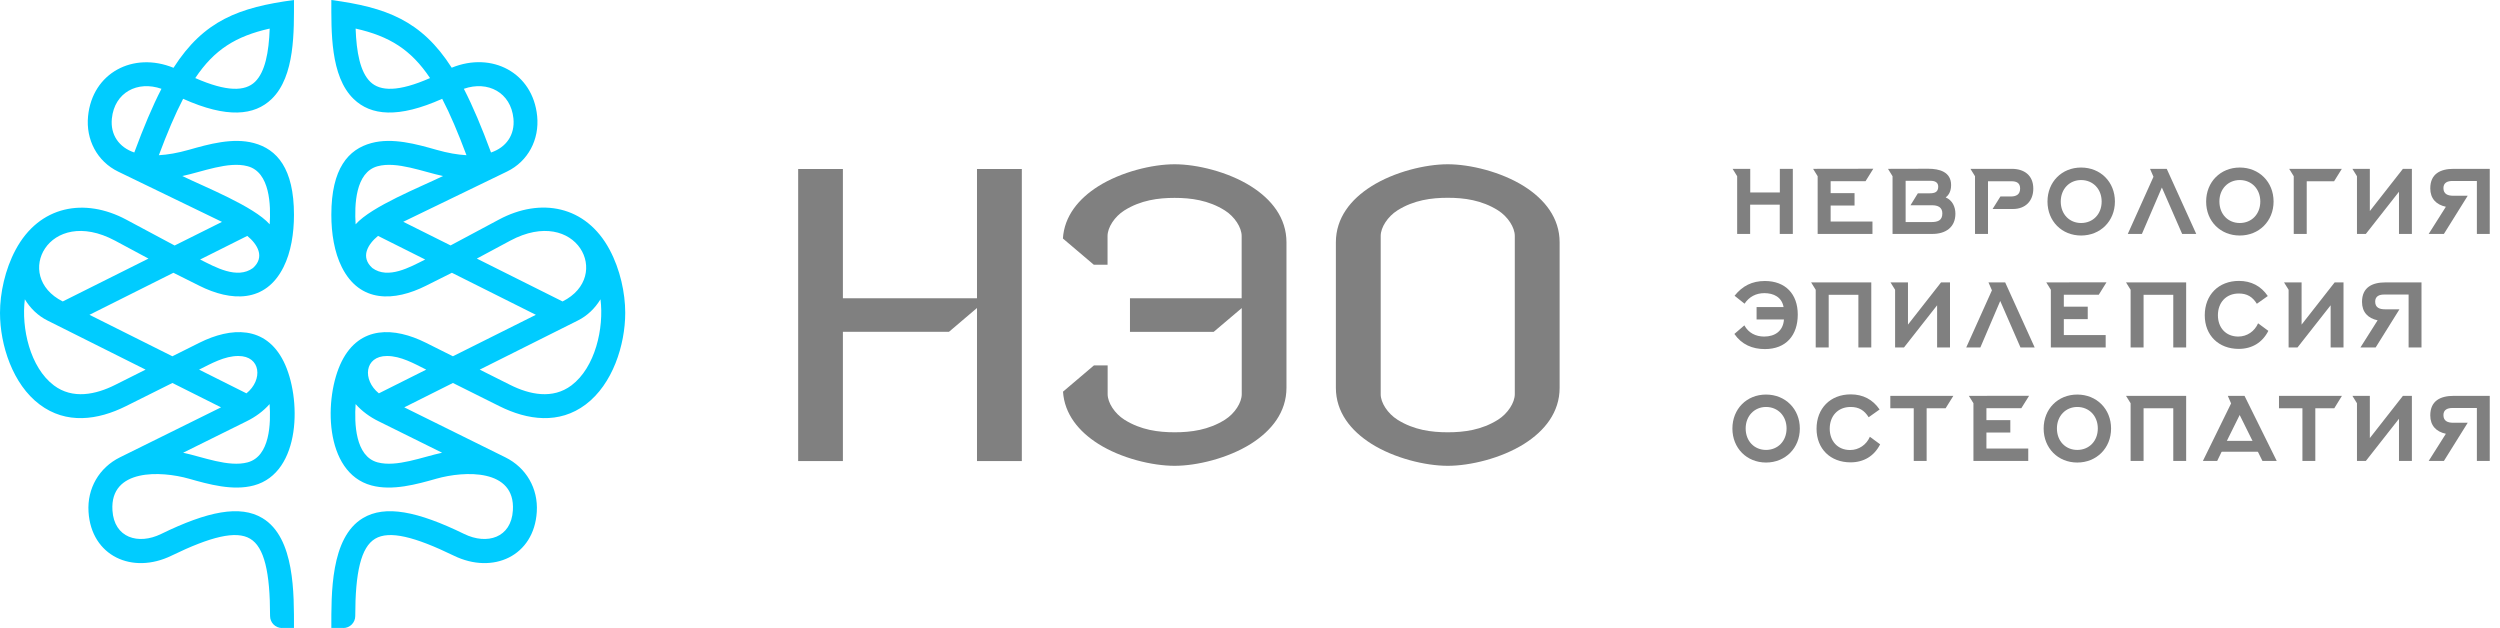 <?xml version="1.0" encoding="UTF-8"?> <svg xmlns="http://www.w3.org/2000/svg" width="207" height="52" viewBox="0 0 207 52" fill="none"><path d="M156.325 13.98L156.703 14.591V19.369H160.005C161.081 19.369 161.907 18.836 161.907 17.692C161.907 17.119 161.653 16.578 161.104 16.346C161.235 16.238 161.552 15.983 161.552 15.325C161.552 14.227 160.577 13.972 159.658 13.972C158.552 13.98 157.439 13.98 156.325 13.98ZM157.786 18.387C157.786 17.251 157.786 16.107 157.786 14.97H159.851C160.184 14.97 160.485 15.078 160.485 15.457C160.485 15.921 160.168 16.006 159.774 16.006H158.799L158.188 16.996H159.982C160.438 16.996 160.826 17.15 160.826 17.669C160.826 18.279 160.415 18.387 159.898 18.387H157.786Z" fill="#808080"></path><path d="M205.085 38.167H206.151V32.777H203.16C202.069 32.777 201.227 33.187 201.227 34.393C201.227 35.236 201.713 35.746 202.518 35.916L201.094 38.167H202.355C203.013 37.115 203.67 36.056 204.327 35.004H203.121C202.688 35.004 202.316 34.873 202.316 34.37C202.316 33.914 202.665 33.782 203.059 33.782H205.085C205.085 35.244 205.085 36.705 205.085 38.167Z" fill="#808080"></path><path d="M191.708 33.806H193.277L193.912 32.777H188.7V33.806H190.641V38.167H191.708V33.806Z" fill="#808080"></path><path d="M187.331 38.167H188.514L185.847 32.777H184.463L184.734 33.404L182.399 38.167H183.582C184.432 36.396 184.626 36.009 185.445 34.362C186.318 36.118 186.373 36.234 187.331 38.167Z" fill="#808080"></path><path d="M171.998 38.298C173.591 38.298 174.797 37.107 174.797 35.484C174.797 33.86 173.599 32.669 171.998 32.669C170.397 32.669 169.214 33.86 169.214 35.484C169.214 37.107 170.405 38.298 171.998 38.298ZM171.998 33.697C172.973 33.697 173.699 34.432 173.699 35.476C173.699 36.52 172.98 37.254 171.998 37.254C171.04 37.254 170.313 36.535 170.313 35.476C170.313 34.432 171.047 33.697 171.998 33.697Z" fill="#808080"></path><path d="M159.526 33.806H161.096L161.737 32.777H156.518V33.806H158.458V38.167H159.526V33.806Z" fill="#808080"></path><path d="M154.825 36.164C154.539 36.829 153.914 37.262 153.187 37.262C152.15 37.262 151.501 36.512 151.501 35.499C151.501 34.455 152.165 33.697 153.232 33.697C153.921 33.697 154.37 33.976 154.725 34.548L155.63 33.906C155.065 33.071 154.245 32.654 153.24 32.654C151.554 32.654 150.41 33.813 150.41 35.499C150.41 37.169 151.562 38.283 153.225 38.283C154.315 38.283 155.181 37.765 155.676 36.79L154.825 36.164Z" fill="#808080"></path><path d="M146.227 38.298C147.819 38.298 149.026 37.107 149.026 35.484C149.026 33.86 147.827 32.669 146.227 32.669C144.626 32.669 143.443 33.86 143.443 35.484C143.443 37.107 144.634 38.298 146.227 38.298ZM146.227 33.697C147.202 33.697 147.928 34.432 147.928 35.476C147.928 36.52 147.208 37.254 146.227 37.254C145.269 37.254 144.541 36.535 144.541 35.476C144.541 34.432 145.275 33.697 146.227 33.697Z" fill="#808080"></path><path d="M199.433 28.772H200.5V23.383H197.508C196.417 23.383 195.575 23.793 195.575 24.999C195.575 25.841 196.062 26.352 196.866 26.522L195.443 28.772H196.703L198.675 25.61H197.469C197.036 25.61 196.665 25.478 196.665 24.976C196.665 24.519 197.012 24.388 197.408 24.388H199.433C199.433 25.849 199.433 27.311 199.433 28.772Z" fill="#808080"></path><path d="M186.969 26.769C186.683 27.434 186.056 27.867 185.329 27.867C184.293 27.867 183.643 27.125 183.643 26.104C183.643 25.06 184.309 24.302 185.376 24.302C186.064 24.302 186.512 24.581 186.868 25.153L187.773 24.511C187.208 23.676 186.389 23.259 185.384 23.259C183.698 23.259 182.554 24.418 182.554 26.104C182.554 27.774 183.706 28.888 185.368 28.888C186.458 28.888 187.325 28.37 187.819 27.395L186.969 26.769Z" fill="#808080"></path><path d="M143.606 27.651C144.209 28.525 145.091 28.904 146.134 28.904C147.889 28.904 148.855 27.759 148.855 26.043C148.855 24.349 147.835 23.267 146.134 23.267C145.075 23.267 144.278 23.669 143.622 24.488L144.448 25.146C144.828 24.573 145.4 24.272 146.088 24.272C146.861 24.272 147.533 24.604 147.68 25.424H145.445V26.452H147.711C147.65 27.396 146.977 27.867 146.072 27.867C145.377 27.867 144.773 27.566 144.433 26.939L143.606 27.651Z" fill="#808080"></path><path d="M205.085 19.369H206.151V13.98H203.16C202.069 13.98 201.227 14.39 201.227 15.596C201.227 16.439 201.713 16.949 202.518 17.119L201.094 19.369H202.355L203.701 17.212L204.327 16.207H203.121C202.688 16.207 202.316 16.075 202.316 15.573C202.316 15.117 202.665 14.985 203.059 14.985H205.085C205.085 16.447 205.085 17.908 205.085 19.369Z" fill="#808080"></path><path d="M185.453 19.501C187.045 19.501 188.252 18.311 188.252 16.687C188.252 15.063 187.053 13.872 185.453 13.872C183.86 13.872 182.669 15.063 182.669 16.687C182.662 18.318 183.852 19.501 185.453 19.501ZM185.453 14.908C186.426 14.908 187.153 15.643 187.153 16.687C187.153 17.731 186.434 18.465 185.453 18.465C184.493 18.465 183.767 17.746 183.767 16.687C183.759 15.643 184.493 14.908 185.453 14.908Z" fill="#808080"></path><path d="M172.315 19.501C173.909 19.501 175.115 18.311 175.115 16.687C175.115 15.063 173.917 13.872 172.315 13.872C170.715 13.872 169.532 15.063 169.532 16.687C169.532 18.318 170.723 19.501 172.315 19.501ZM172.315 14.908C173.29 14.908 174.017 15.643 174.017 16.687C174.017 17.731 173.298 18.465 172.315 18.465C171.357 18.465 170.63 17.746 170.63 16.687C170.63 15.643 171.357 14.908 172.315 14.908Z" fill="#808080"></path><path d="M150.123 13.98L150.502 14.591V19.369H155.04V18.341H151.577V17.019H153.556V15.991H151.577V15.001H154.468L155.111 13.972C153.44 13.98 151.777 13.98 150.123 13.98Z" fill="#808080"></path><path d="M163.153 13.98L163.531 14.591V19.369H164.606C164.606 17.916 164.606 16.462 164.606 15.008H166.547C166.964 15.008 167.266 15.14 167.266 15.611C167.266 16.106 166.941 16.269 166.493 16.269H165.635L164.986 17.305H166.671C167.699 17.305 168.357 16.648 168.357 15.619C168.357 14.529 167.622 13.98 166.578 13.98C165.449 13.98 164.305 13.98 163.153 13.98Z" fill="#808080"></path><path d="M178.308 14.637L178.022 13.98H179.406L181.849 19.369H180.682L179.003 15.526L177.35 19.369H176.181L178.308 14.637Z" fill="#808080"></path><path d="M189.544 13.98L189.922 14.591V19.369H190.997V15.008H193.263L193.904 13.98C192.374 13.98 191.09 13.98 189.544 13.98Z" fill="#808080"></path><path d="M194.778 13.98L195.157 14.591V19.369H195.892L198.636 15.874V19.369H199.704V13.98H198.961L196.223 17.475V13.98C195.745 13.98 195.258 13.98 194.778 13.98Z" fill="#808080"></path><path d="M149.961 23.383L150.341 23.994V28.772H151.416V24.411H153.874V28.772H154.942V23.383C153.287 23.383 151.624 23.383 149.961 23.383Z" fill="#808080"></path><path d="M156.534 23.383L156.914 23.994V28.772H157.648L160.393 25.277V28.772H161.46V23.383H160.718L157.98 26.878V23.383C157.501 23.383 157.014 23.383 156.534 23.383Z" fill="#808080"></path><path d="M164.931 24.04L164.645 23.383H166.029L168.472 28.772H167.297L165.619 24.921L163.973 28.772H162.804L164.931 24.04Z" fill="#808080"></path><path d="M169.432 23.383L169.81 23.994V28.772H174.35V27.744H170.885V26.422H172.865V25.393H170.885V24.404H173.778L174.418 23.375C172.757 23.383 171.094 23.383 169.432 23.383Z" fill="#808080"></path><path d="M176.034 23.383L176.414 23.994V28.772H177.488V24.411H179.947V28.772H181.014V23.383C179.36 23.383 177.697 23.383 176.034 23.383Z" fill="#808080"></path><path d="M189.119 23.383L189.497 23.994V28.772H190.231L192.977 25.277V28.772H194.043V23.383H193.309L190.572 26.878V23.383C190.085 23.383 189.605 23.383 189.119 23.383Z" fill="#808080"></path><path d="M163.021 32.777L163.401 33.388V38.167H167.939V37.138H164.476V35.816H166.455V34.788H164.476V33.798H167.367L168.01 32.77C166.339 32.777 164.684 32.777 163.021 32.777Z" fill="#808080"></path><path d="M176.034 32.777L176.414 33.388V38.167H177.488V33.806H179.947V38.167H181.014V32.777C179.36 32.777 177.697 32.777 176.034 32.777Z" fill="#808080"></path><path d="M194.778 32.777L195.157 33.388V38.167H195.892L198.636 34.672V38.167H199.704V32.777H198.961L196.223 36.272V32.777C195.745 32.777 195.258 32.777 194.778 32.777Z" fill="#808080"></path><path d="M147.371 19.369H148.446V13.98H147.371V15.936H144.92V13.98C144.433 13.98 143.945 13.98 143.459 13.98L143.837 14.591V19.369H144.912V16.949H147.363V19.369H147.371Z" fill="#808080"></path><path d="M183.745 37.401H187.116L187.309 36.504H183.745V37.401Z" fill="#808080"></path><path d="M119.874 38.569C118.026 38.569 115.451 37.943 113.549 36.744C111.84 35.662 110.61 34.123 110.61 32.105V20.066C110.61 18.047 111.84 16.501 113.549 15.426C115.443 14.228 118.026 13.601 119.874 13.601C121.722 13.601 124.296 14.228 126.199 15.426C127.907 16.509 129.137 18.047 129.137 20.066V32.113C129.137 34.131 127.907 35.677 126.199 36.752C124.296 37.95 121.722 38.569 119.874 38.569ZM115.706 34.749C117.067 35.608 118.528 35.793 119.874 35.793C121.219 35.793 122.68 35.608 124.041 34.749C124.845 34.239 125.425 33.342 125.425 32.638V19.532C125.425 18.828 124.845 17.931 124.041 17.421C122.68 16.563 121.219 16.377 119.874 16.377C118.528 16.377 117.067 16.563 115.706 17.421C114.902 17.931 114.322 18.828 114.322 19.532V32.638C114.314 33.342 114.902 34.239 115.706 34.749Z" fill="#808080"></path><path fill-rule="evenodd" clip-rule="evenodd" d="M80.895 13.995H84.607V38.174H80.895V25.501L78.576 27.473H69.792V38.174H66.088V13.995H69.792V24.697H80.895V13.995Z" fill="#808080"></path><path d="M97.257 38.569C99.105 38.569 101.68 37.943 103.582 36.744C105.291 35.662 106.52 34.123 106.52 32.105V20.066C106.52 18.047 105.291 16.501 103.582 15.426C101.687 14.228 99.105 13.601 97.257 13.601C95.409 13.601 92.834 14.228 90.932 15.426C89.316 16.447 88.125 17.885 88.009 19.748L90.568 21.921H91.705V19.54C91.705 18.836 92.285 17.939 93.089 17.429C94.45 16.57 95.911 16.385 97.257 16.385C98.602 16.385 100.064 16.57 101.424 17.429C102.229 17.939 102.809 18.836 102.809 19.54V24.697H93.561V27.481H100.489L102.816 25.509V32.638C102.816 33.342 102.236 34.239 101.432 34.749C100.071 35.608 98.61 35.793 97.264 35.793C95.919 35.793 94.458 35.608 93.097 34.749C92.293 34.239 91.713 33.342 91.713 32.638V30.257H90.576L88.017 32.43C88.14 34.293 89.323 35.731 90.939 36.752C92.834 37.95 95.409 38.569 97.257 38.569Z" fill="#808080"></path><path d="M15.094 14.575C16.988 15.496 21.001 17.081 22.331 18.573C22.431 16.996 22.362 14.258 20.506 13.764C18.921 13.331 16.725 14.235 15.094 14.575ZM23.352 52C22.803 52 22.362 51.551 22.362 51.01C22.362 47.376 21.883 45.304 20.715 44.608C19.54 43.904 17.436 44.438 14.204 46.007C10.957 47.593 7.554 46.038 7.33 42.381C7.207 40.44 8.212 38.716 9.936 37.865L18.302 33.728L14.274 31.71L10.431 33.628C8.096 34.795 5.482 35.151 3.279 33.489C1.059 31.826 0 28.579 0 25.903C0 24.272 0.418 22.316 1.291 20.684C3.255 17.011 7.013 16.346 10.454 18.186L14.46 20.328L18.38 18.372L9.789 14.212C8.034 13.361 7.098 11.552 7.292 9.619C7.647 6.024 11.042 4.253 14.367 5.614C16.887 1.678 19.81 0.611 24.341 0C24.341 2.559 24.442 6.317 22.493 8.196C21.071 9.573 18.797 9.812 15.163 8.181C14.498 9.457 13.849 10.995 13.153 12.851C13.872 12.812 14.699 12.673 15.643 12.403C17.274 11.939 19.285 11.374 21.024 11.846C22.926 12.356 24.341 13.941 24.341 17.784C24.341 19.323 24.094 20.885 23.475 22.115C21.983 25.107 19.114 24.968 16.509 23.661L14.359 22.586L7.408 26.066L14.274 29.499L16.516 28.378C19.122 27.079 21.991 26.939 23.483 29.924C24.968 32.893 24.968 39.133 21.024 40.193C19.285 40.664 17.274 40.1 15.643 39.636C13.323 38.979 9.093 38.785 9.31 42.257C9.449 44.538 11.452 45.134 13.338 44.214C17.204 42.327 19.887 41.793 21.728 42.899C24.427 44.515 24.341 49.216 24.341 51.992H23.352V52ZM12.294 21.411L9.526 19.926C4.044 16.996 1.013 22.864 5.196 24.96L12.294 21.411ZM20.475 19.532L16.57 21.488C17.823 22.115 19.633 23.151 20.947 22.192C21.952 21.287 21.334 20.235 20.475 19.532ZM11.119 12.627C11.892 10.539 12.619 8.807 13.369 7.353C11.382 6.658 9.48 7.655 9.263 9.812C9.124 11.165 9.859 12.202 11.119 12.627ZM16.168 6.464C18.79 7.616 20.297 7.57 21.117 6.774C21.952 5.962 22.262 4.33 22.331 2.366C19.54 2.992 17.738 4.106 16.168 6.464ZM20.406 32.569C21.782 31.463 21.612 29.476 19.733 29.476C18.589 29.476 17.491 30.102 16.485 30.605L20.406 32.569ZM2.057 24.782C1.755 27.156 2.482 30.419 4.462 31.911C6.016 33.079 7.926 32.677 9.542 31.865L12.055 30.605L3.943 26.545C3.147 26.151 2.505 25.524 2.057 24.782ZM15.163 37.486C16.779 37.827 18.921 38.708 20.506 38.283C22.362 37.78 22.431 35.043 22.323 33.458C21.797 34.053 21.133 34.533 20.421 34.881L15.163 37.486Z" fill="#00CCFF"></path><path d="M36.683 14.575C34.788 15.496 30.775 17.081 29.445 18.573C29.345 16.996 29.415 14.258 31.27 13.764C32.855 13.331 35.051 14.235 36.683 14.575ZM28.425 52C28.974 52 29.415 51.551 29.415 51.01C29.415 47.376 29.894 45.304 31.061 44.608C32.237 43.904 34.34 44.438 37.572 46.007C40.82 47.593 44.222 46.038 44.446 42.381C44.57 40.44 43.565 38.716 41.84 37.865L33.474 33.728L37.502 31.71L41.346 33.628C43.681 34.795 46.294 35.151 48.498 33.489C50.717 31.819 51.769 28.579 51.769 25.896C51.769 24.264 51.351 22.308 50.477 20.676C48.513 17.003 44.755 16.338 41.315 18.179L37.309 20.321L33.389 18.364L41.98 14.204C43.735 13.354 44.67 11.544 44.477 9.611C44.121 6.016 40.727 4.245 37.402 5.606C34.889 1.678 31.959 0.611 27.435 0C27.435 2.559 27.334 6.317 29.283 8.196C30.706 9.573 32.971 9.812 36.613 8.181C37.278 9.457 37.928 10.995 38.624 12.851C37.905 12.812 37.077 12.673 36.134 12.403C34.502 11.939 32.492 11.374 30.752 11.846C28.85 12.356 27.435 13.941 27.435 17.784C27.435 19.323 27.682 20.885 28.301 22.115C29.793 25.107 32.662 24.968 35.268 23.661L37.417 22.586L44.369 26.066L37.502 29.499L35.26 28.378C32.654 27.079 29.786 26.939 28.293 29.924C26.809 32.893 26.809 39.133 30.752 40.193C32.492 40.664 34.502 40.1 36.134 39.636C38.454 38.979 42.683 38.785 42.467 42.257C42.328 44.538 40.325 45.134 38.438 44.214C34.572 42.327 31.889 41.793 30.049 42.899C27.35 44.515 27.435 49.216 27.435 51.992H28.425V52ZM39.482 21.411L42.25 19.926C47.733 16.996 50.764 22.864 46.58 24.96L39.482 21.411ZM31.301 19.532L35.206 21.488C33.953 22.115 32.144 23.151 30.83 22.192C29.824 21.287 30.443 20.235 31.301 19.532ZM40.657 12.627C39.884 10.539 39.157 8.807 38.407 7.353C40.395 6.658 42.297 7.655 42.513 9.812C42.645 11.165 41.918 12.202 40.657 12.627ZM35.608 6.464C32.987 7.616 31.479 7.57 30.659 6.774C29.824 5.962 29.515 4.33 29.445 2.366C32.237 2.992 34.031 4.106 35.608 6.464ZM31.371 32.569C29.994 31.463 30.165 29.476 32.044 29.476C33.188 29.476 34.286 30.102 35.291 30.605L31.371 32.569ZM49.72 24.782C50.021 27.156 49.294 30.419 47.315 31.911C45.761 33.079 43.851 32.677 42.235 31.865L39.722 30.605L47.833 26.545C48.63 26.151 49.271 25.524 49.72 24.782ZM36.606 37.486C34.99 37.827 32.848 38.708 31.262 38.283C29.407 37.78 29.337 35.043 29.445 33.458C29.971 34.053 30.636 34.533 31.348 34.881L36.606 37.486Z" fill="#00CCFF"></path></svg> 